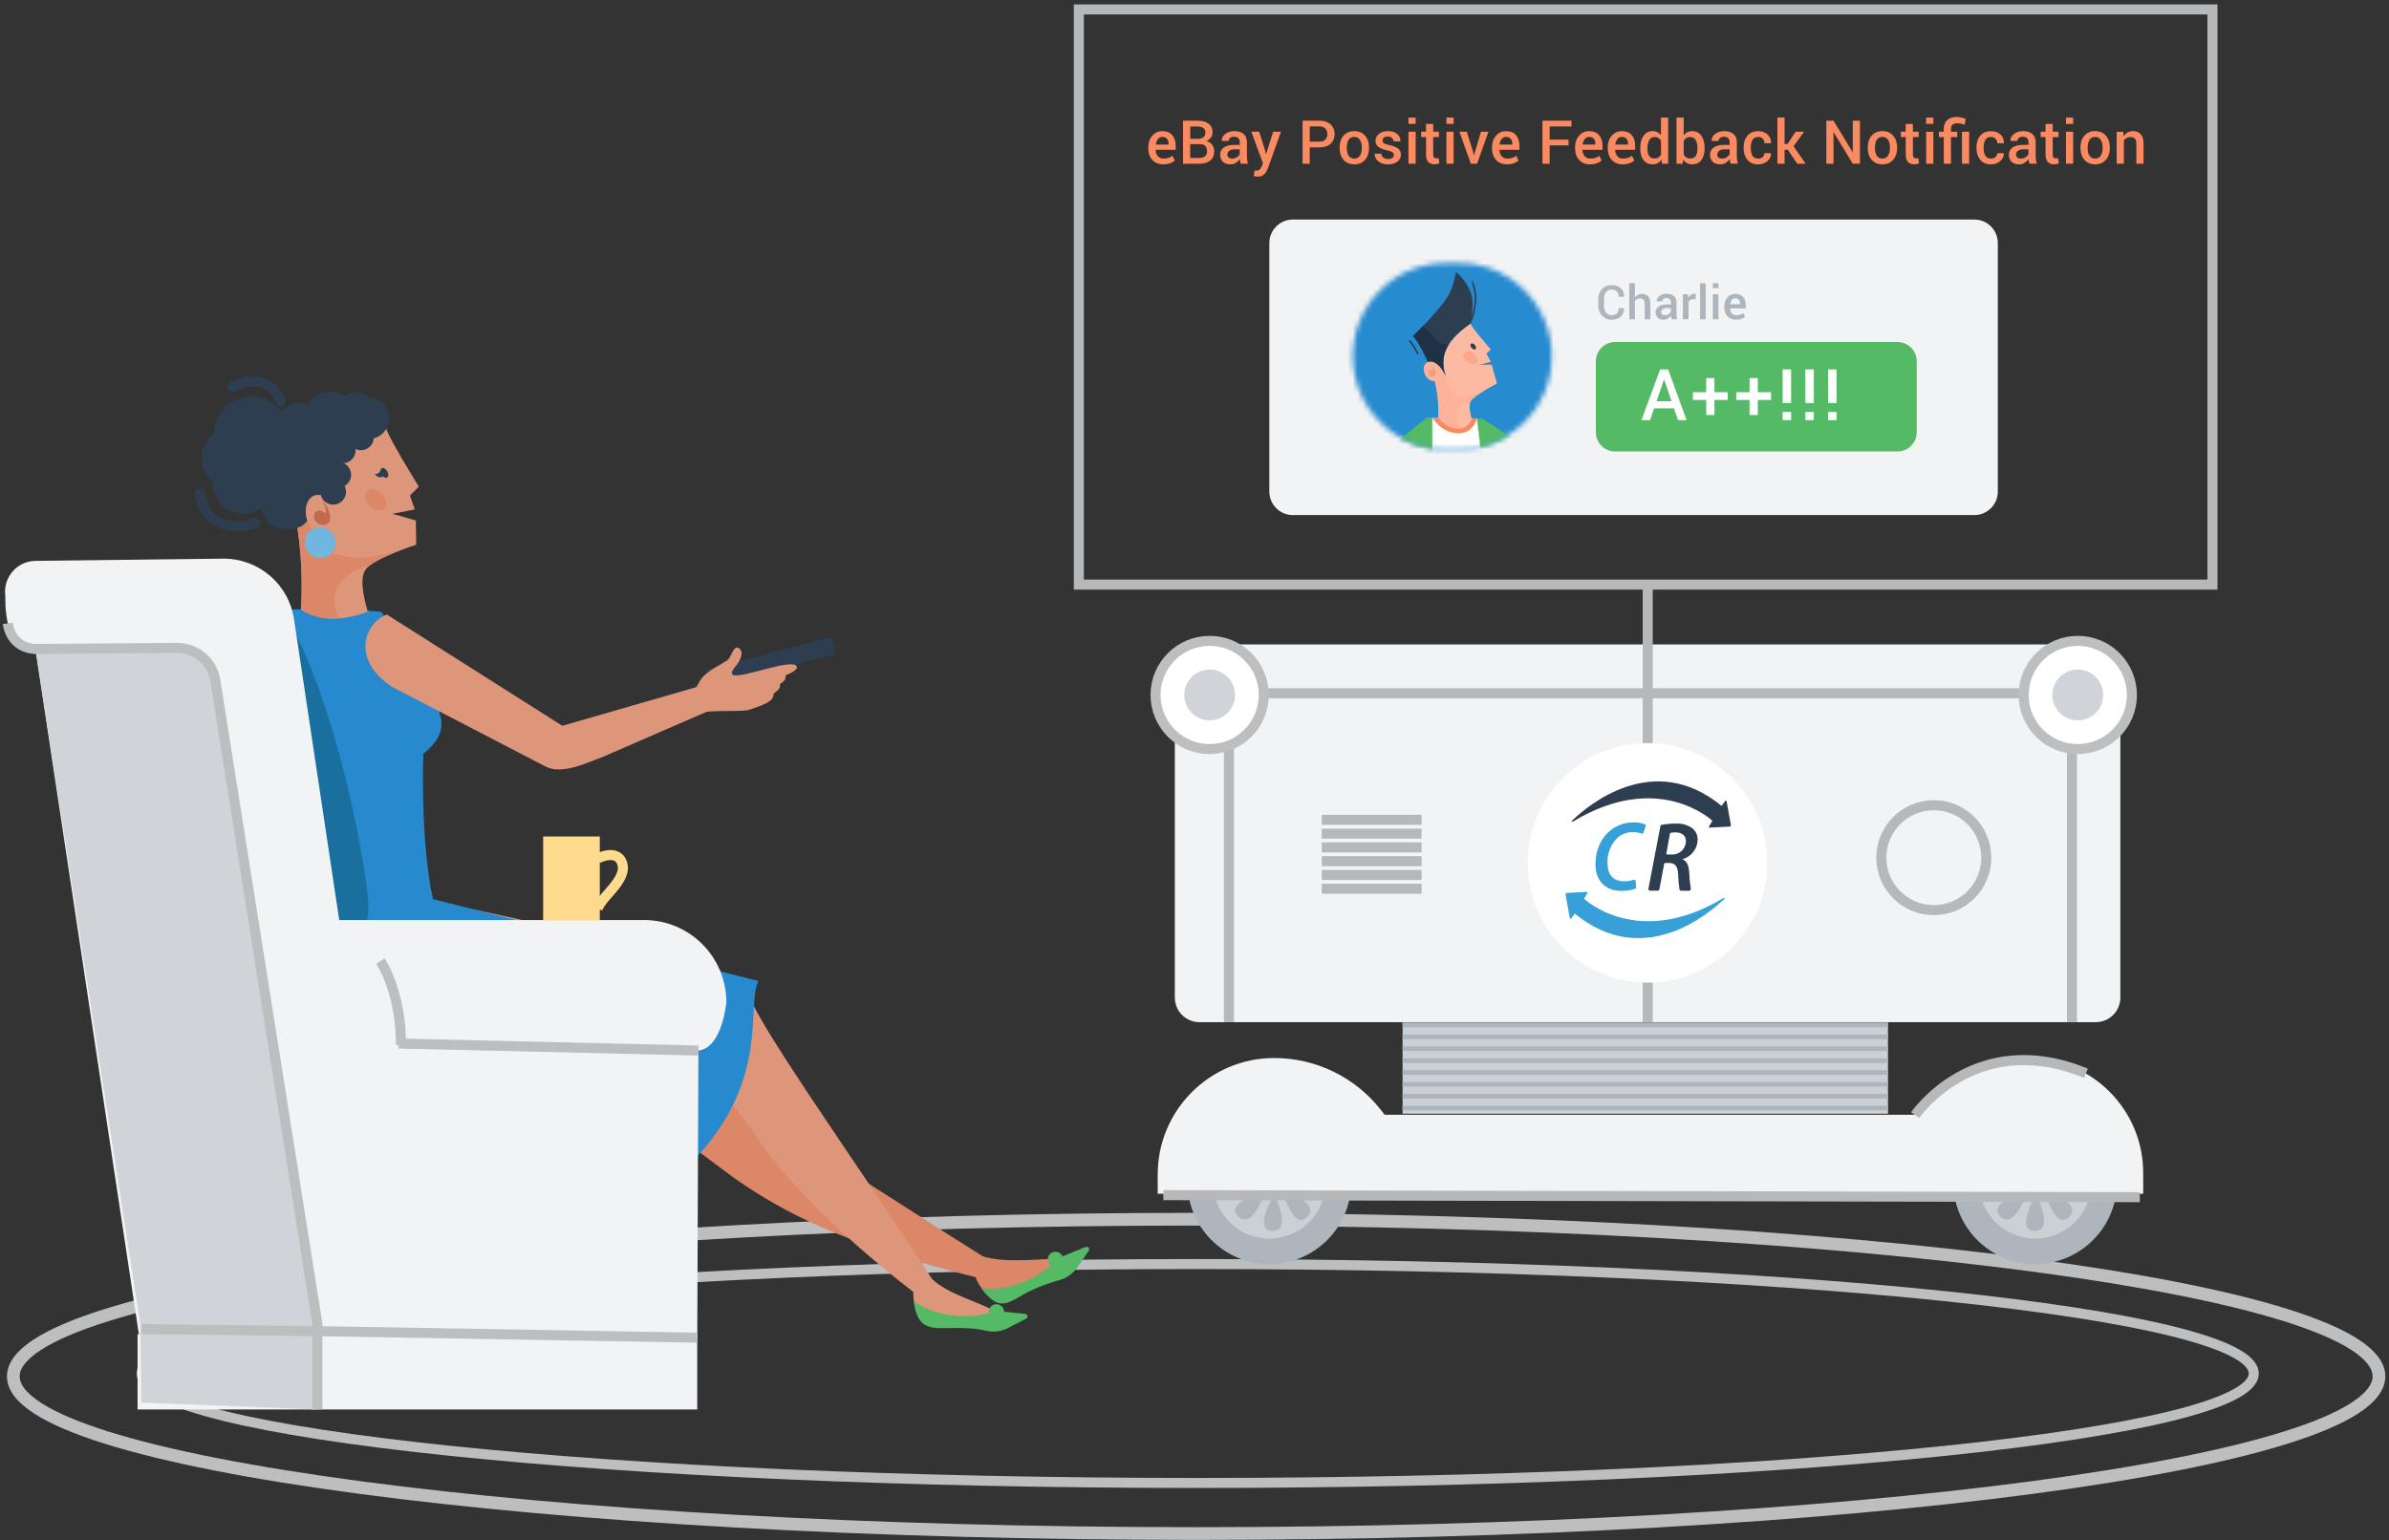 <svg width="476" height="307" viewBox="0 0 476 307" fill="none" xmlns="http://www.w3.org/2000/svg">
<rect x="0" y="0" width="476" height="307" fill="#333333" stroke="none"/>
<path d="M238.327 305.636C368.486 305.636 474 291.612 474 274.312C474 257.013 368.486 242.989 238.327 242.989C108.169 242.989 2.655 257.013 2.655 274.312C2.655 291.612 108.169 305.636 238.327 305.636Z" stroke="#BCBEC0" stroke-width="2.533" stroke-miterlimit="10"/>
<path d="M238.635 295.559C354.845 295.559 449.052 285.791 449.052 273.742C449.052 261.693 354.845 251.926 238.635 251.926C122.425 251.926 28.218 261.693 28.218 273.742C28.218 285.791 122.425 295.559 238.635 295.559Z" stroke="#BCBEC0" stroke-width="1.998" stroke-miterlimit="10"/>
<path d="M252.914 251.926C261.919 251.926 269.219 244.626 269.219 235.62C269.219 226.615 261.919 219.315 252.914 219.315C243.909 219.315 236.608 226.615 236.608 235.62C236.608 244.626 243.909 251.926 252.914 251.926Z" fill="#ADB5BD"/>
<path d="M405.499 251.926C414.504 251.926 421.805 244.626 421.805 235.62C421.805 226.615 414.504 219.315 405.499 219.315C396.494 219.315 389.194 226.615 389.194 235.62C389.194 244.626 396.494 251.926 405.499 251.926Z" fill="#ADB5BD"/>
<path d="M252.913 246.847C259.114 246.847 264.14 241.821 264.14 235.62C264.14 229.42 259.114 224.394 252.913 224.394C246.713 224.394 241.687 229.42 241.687 235.62C241.687 241.821 246.713 246.847 252.913 246.847Z" fill="#CBD0D5"/>
<path d="M405.499 246.847C411.7 246.847 416.726 241.821 416.726 235.62C416.726 229.42 411.7 224.394 405.499 224.394C399.299 224.394 394.273 229.42 394.273 235.62C394.273 241.821 399.299 246.847 405.499 246.847Z" fill="#CBD0D5"/>
<path d="M253.854 237.995C253.854 237.995 257.56 245.342 253.551 245.342C249.541 245.342 253.854 237.995 253.854 237.995Z" fill="#ADB5BD"/>
<path d="M252.112 237.46C252.112 237.46 249.537 245.275 246.703 242.441C243.866 239.603 252.112 237.46 252.112 237.46Z" fill="#ADB5BD"/>
<path d="M251.256 235.848C251.256 235.848 243.91 239.554 243.91 235.545C243.91 231.535 251.256 235.848 251.256 235.848Z" fill="#ADB5BD"/>
<path d="M251.791 234.101C251.791 234.101 243.977 231.526 246.81 228.693C249.648 225.86 251.791 234.101 251.791 234.101Z" fill="#ADB5BD"/>
<path d="M253.404 233.246C253.404 233.246 249.697 225.899 253.707 225.899C257.716 225.899 253.404 233.246 253.404 233.246Z" fill="#ADB5BD"/>
<path d="M255.151 233.785C255.151 233.785 257.726 225.971 260.559 228.804C263.397 231.638 255.151 233.785 255.151 233.785Z" fill="#ADB5BD"/>
<path d="M256.006 235.398C256.006 235.398 263.352 231.691 263.352 235.701C263.352 239.711 256.006 235.398 256.006 235.398Z" fill="#ADB5BD"/>
<path d="M255.467 237.144C255.467 237.144 263.281 239.719 260.448 242.552C257.614 245.386 255.467 237.144 255.467 237.144Z" fill="#ADB5BD"/>
<path d="M405.708 237.996C405.708 237.996 409.415 245.342 405.405 245.342C401.396 245.342 405.708 237.996 405.708 237.996Z" fill="#ADB5BD"/>
<path d="M403.962 237.461C403.962 237.461 401.387 245.275 398.554 242.442C395.716 239.608 403.962 237.461 403.962 237.461Z" fill="#ADB5BD"/>
<path d="M403.107 235.848C403.107 235.848 395.761 239.555 395.761 235.545C395.761 231.536 403.107 235.848 403.107 235.848Z" fill="#ADB5BD"/>
<path d="M403.642 234.102C403.642 234.102 395.827 231.527 398.661 228.694C401.499 225.86 403.642 234.102 403.642 234.102Z" fill="#ADB5BD"/>
<path d="M405.259 233.246C405.259 233.246 401.552 225.9 405.562 225.9C409.571 225.9 405.259 233.246 405.259 233.246Z" fill="#ADB5BD"/>
<path d="M407.001 233.785C407.001 233.785 409.576 225.971 412.409 228.804C415.247 231.638 407.001 233.785 407.001 233.785Z" fill="#ADB5BD"/>
<path d="M407.856 235.399C407.856 235.399 415.203 231.692 415.203 235.701C415.203 239.711 407.856 235.399 407.856 235.399Z" fill="#ADB5BD"/>
<path d="M407.322 237.145C407.322 237.145 415.136 239.72 412.302 242.553C409.465 245.386 407.322 237.145 407.322 237.145Z" fill="#ADB5BD"/>
<path d="M393.377 102.655H257.591C255.007 102.655 252.913 100.561 252.913 97.977V48.432C252.913 45.848 255.007 43.754 257.591 43.754H393.377C395.961 43.754 398.055 45.848 398.055 48.432V97.977C398.055 100.556 395.961 102.655 393.377 102.655Z" fill="#F2F3F4"/>
<path d="M165.704 126.946L140.694 133.437L141.57 136.813L166.58 130.322L165.704 126.946Z" fill="#2C3E4F"/>
<path d="M378.065 89.971H321.807C319.691 89.971 317.971 88.256 317.971 86.135V72.004C317.971 69.888 319.686 68.168 321.807 68.168H378.065C380.181 68.168 381.901 69.883 381.901 72.004V86.135C381.901 88.251 380.186 89.971 378.065 89.971Z" fill="#54BA66"/>
<path d="M74.189 183.995C74.189 183.995 123.77 204.096 147.284 219.284C155.646 224.683 188.471 245.898 201.635 254.015C205.003 256.096 202.059 256.278 202.059 256.278C202.059 256.278 174.713 250.888 156.679 241.185C143.666 234.186 141.358 229.953 134.052 226.528C131.232 225.204 87.951 211.826 77.91 207.478C67.868 203.13 74.189 183.995 74.189 183.995Z" fill="#DB8768"/>
<path d="M215.722 249.921C215.722 249.921 210.59 250.865 209.022 250.919C205.587 251.035 199.408 251.761 195.078 250.153C194.142 249.805 194.351 254.336 194.351 254.336C194.351 254.336 194.944 257.49 198.936 259.21C200.615 259.931 202.264 257.797 205.133 256.238C209.098 254.095 215.722 249.921 215.722 249.921Z" fill="#DB8768"/>
<path d="M216.924 249.284L214.635 252.599C213.757 253.868 212.452 254.782 210.959 255.165C208.233 255.864 204.896 257.37 203.671 258.114C201.385 259.509 199.55 260.64 197.478 258.88C195.955 257.588 195.562 256.729 195.562 256.729C195.562 256.729 199.577 257.455 204.357 255.321C208.723 253.369 210.906 250.714 210.906 250.714L216.314 248.522C216.786 248.335 217.214 248.87 216.924 249.284Z" fill="#54BA66"/>
<path d="M70.184 176.885C69.471 174.747 59.577 176.827 58.16 175.763C57.461 175.237 58.94 174.172 59.274 173.838C60.049 173.067 61.118 171.726 60.183 170.719C59.314 169.788 58.334 172.181 57.723 172.555C56.596 173.241 53.344 176.003 53.344 176.003L52.061 177.772C51.223 179.309 49.081 179.558 49.914 181.122C51.656 184.392 56.222 184.316 58.115 184.646C59.528 184.891 66.535 186.17 66.972 184.882C67.306 183.884 62.009 183.697 62.25 183.047C62.526 182.294 70.144 183.363 70.5 181.87C70.955 179.986 62.842 181.469 62.891 180.614C62.953 179.567 71.512 181.229 71.423 179.612C71.311 177.562 63.283 179.099 63.243 178.208C63.203 177.317 70.803 178.73 70.184 176.885Z" fill="#DE967B"/>
<path d="M58.477 127.537L27.657 161.89C27.657 161.89 24.743 159.128 23.442 153.63L44.011 126.285C50.36 119.295 57.238 122.369 58.477 127.537Z" fill="#DE967B"/>
<path d="M49.687 181.466L53.358 178.075L32.45 152.45C30.904 150.383 28.316 149.67 26.676 151.661C22.872 156.294 28.173 160.781 31.599 164.354L49.687 181.466Z" fill="#DE967B"/>
<path d="M67.431 176.15C67.431 176.15 144.98 189.119 149.948 199.98C154.091 209.033 180.91 246.46 188.711 259.816C190.707 263.233 188.021 262.013 188.021 262.013C188.021 262.013 162.266 243.867 150.906 226.827C142.708 214.535 137.211 212.299 129.717 209.3C126.822 208.142 82.779 203.144 72.505 199.383C62.232 195.619 67.431 176.15 67.431 176.15Z" fill="#DE967B"/>
<path d="M203.074 262.819C203.074 262.819 198.102 261.242 196.69 260.551C193.603 259.036 186.724 257.098 184.697 253.623C184.194 252.764 182.136 256.675 182.136 256.675C182.136 256.675 181.178 259.736 183.891 263.131C185.031 264.556 187.49 263.447 190.756 263.42C195.264 263.385 203.074 262.819 203.074 262.819Z" fill="#DE967B"/>
<path d="M204.437 262.823L200.86 264.672C199.488 265.38 197.91 265.572 196.409 265.211C193.674 264.547 190.163 264.654 188.639 264.69C185.962 264.757 183.766 264.681 182.763 262.155C182.024 260.297 182.086 259.353 182.086 259.353C182.086 259.353 185.289 261.883 190.511 262.244C195.282 262.574 198.458 261.255 198.458 261.255L204.263 261.865C204.758 261.919 204.883 262.591 204.437 262.823Z" fill="#54BA66"/>
<path d="M57.759 177.611C67.925 161.813 51.01 135.105 51.01 135.105L56.039 121.575L59.96 121.428L73.334 121.722L75.922 121.936C85.077 132.869 87.857 141.895 87.964 143.984C88.151 147.606 84.347 150.199 84.347 150.199C84.347 150.199 83.688 167.226 86.254 179.188L151.141 195.52C148.647 200.038 153.382 214.111 139.545 229.771C123.293 248.166 51.46 230.987 51.46 230.987L44.617 252.937L37.261 248.874C37.261 248.874 44.986 221.444 49.089 210.627C54.048 197.561 49.268 190.802 57.759 177.611Z" fill="#2789CE"/>
<path d="M82.93 108.567L82.859 103.733L78.181 102.401L82.654 101.532L81.67 98.765L83.452 96.983C83.452 96.983 76.555 85.899 76.894 85.013C69.111 88.884 61.764 94.248 63.742 104.428C62.918 101.621 61.315 98.57 58.993 97.848C58.414 97.669 57.969 97.736 57.608 97.977C60.727 107.827 60.094 119.731 59.978 121.504C63.934 124.057 68.87 123.594 73.294 121.901C73.005 121.01 71.392 115.735 72.769 113.628C74.274 111.329 82.93 108.567 82.93 108.567Z" fill="#DE967B"/>
<path d="M67.057 123.286C65.564 120.533 65.003 115.93 64.758 110.923C64.584 107.395 63.929 104.837 63.31 103.144C63.275 103.055 63.243 102.962 63.208 102.873C63.203 102.855 63.194 102.842 63.19 102.824C62.874 102.026 62.188 98.917 61.747 98.217L58.909 97.83C58.374 97.683 57.951 97.749 57.608 97.977C60.726 107.827 60.094 119.731 59.978 121.504C62.125 122.889 64.567 123.393 67.057 123.286Z" fill="#DB8768"/>
<path d="M77.126 95.176C77.443 94.991 77.457 94.426 77.158 93.914C76.859 93.402 76.36 93.136 76.044 93.321C75.727 93.506 75.713 94.071 76.011 94.583C76.31 95.095 76.809 95.361 77.126 95.176Z" fill="#2C3E4F"/>
<path d="M76.557 101.345C77.212 100.695 76.981 99.4 76.04 98.451C75.099 97.502 73.805 97.26 73.15 97.91C72.495 98.56 72.727 99.855 73.668 100.804C74.608 101.753 75.902 101.995 76.557 101.345Z" fill="#DB8768"/>
<path d="M67.115 117.503C68.599 113.886 72.363 113.146 73.401 112.861C74.751 111.73 77.58 110.478 80.031 109.524C76.391 110.727 71.869 111.516 69.615 110.995C65.823 110.117 63.364 109.89 63.364 109.89L61.916 122.493C63.716 123.192 65.645 123.397 67.596 123.246C66.719 121.762 66.175 119.789 67.115 117.503Z" fill="#DB8768"/>
<path d="M75.811 93.709C75.811 93.709 75.74 94.083 75.326 94.346C75.04 94.529 74.671 94.426 74.671 94.426C74.671 94.426 75.33 95.504 76.23 95.005C76.769 94.707 75.811 93.709 75.811 93.709Z" fill="#2C3E4F"/>
<path d="M73.401 87.508C75.694 87.508 77.553 85.649 77.553 83.356C77.553 81.063 75.694 79.204 73.401 79.204C71.108 79.204 69.249 81.063 69.249 83.356C69.249 85.649 71.108 87.508 73.401 87.508Z" fill="#2C3E4F"/>
<path d="M71.926 89.731C73.338 89.731 74.483 88.586 74.483 87.173C74.483 85.761 73.338 84.616 71.926 84.616C70.514 84.616 69.369 85.761 69.369 87.173C69.369 88.586 70.514 89.731 71.926 89.731Z" fill="#2C3E4F"/>
<path d="M70.911 85.686C72.983 85.686 74.662 84.006 74.662 81.934C74.662 79.862 72.983 78.183 70.911 78.183C68.839 78.183 67.16 79.862 67.16 81.934C67.16 84.006 68.839 85.686 70.911 85.686Z" fill="#2C3E4F"/>
<path d="M55.919 88.956C57.332 88.956 58.477 87.811 58.477 86.398C58.477 84.986 57.332 83.841 55.919 83.841C54.507 83.841 53.362 84.986 53.362 86.398C53.362 87.811 54.507 88.956 55.919 88.956Z" fill="#2C3E4F"/>
<path d="M57.198 105.604C60.18 105.604 62.598 103.187 62.598 100.205C62.598 97.223 60.18 94.805 57.198 94.805C54.216 94.805 51.799 97.223 51.799 100.205C51.799 103.187 54.216 105.604 57.198 105.604Z" fill="#2C3E4F"/>
<path d="M65.77 88.118C68.553 88.118 70.809 85.862 70.809 83.08C70.809 80.297 68.553 78.041 65.77 78.041C62.987 78.041 60.732 80.297 60.732 83.08C60.732 85.862 62.987 88.118 65.77 88.118Z" fill="#2C3E4F"/>
<path d="M55.438 96.346C57.599 96.346 59.35 94.595 59.35 92.434C59.35 90.274 57.599 88.523 55.438 88.523C53.278 88.523 51.527 90.274 51.527 92.434C51.527 94.595 53.278 96.346 55.438 96.346Z" fill="#2C3E4F"/>
<path d="M46.225 97.425C49.591 97.425 52.32 94.696 52.32 91.33C52.32 87.964 49.591 85.236 46.225 85.236C42.859 85.236 40.131 87.964 40.131 91.33C40.131 94.696 42.859 97.425 46.225 97.425Z" fill="#2C3E4F"/>
<path d="M48.533 102.423C51.899 102.423 54.627 99.695 54.627 96.329C54.627 92.963 51.899 90.234 48.533 90.234C45.167 90.234 42.438 92.963 42.438 96.329C42.438 99.695 45.167 102.423 48.533 102.423Z" fill="#2C3E4F"/>
<path d="M50.012 93.789C54.094 93.789 57.403 90.48 57.403 86.398C57.403 82.316 54.094 79.007 50.012 79.007C45.93 79.007 42.621 82.316 42.621 86.398C42.621 90.48 45.93 93.789 50.012 93.789Z" fill="#2C3E4F"/>
<path d="M59.591 88.087C61.751 88.087 63.502 86.336 63.502 84.176C63.502 82.015 61.751 80.264 59.591 80.264C57.431 80.264 55.679 82.015 55.679 84.176C55.679 86.336 57.431 88.087 59.591 88.087Z" fill="#2C3E4F"/>
<path d="M67.405 97.18C68.817 97.18 69.962 96.035 69.962 94.623C69.962 93.21 68.817 92.065 67.405 92.065C65.992 92.065 64.847 93.21 64.847 94.623C64.847 96.035 65.992 97.18 67.405 97.18Z" fill="#2C3E4F"/>
<path d="M68.291 92.328C69.703 92.328 70.848 91.183 70.848 89.771C70.848 88.358 69.703 87.213 68.291 87.213C66.879 87.213 65.734 88.358 65.734 89.771C65.734 91.183 66.879 92.328 68.291 92.328Z" fill="#2C3E4F"/>
<path d="M63.609 97.469C65.021 97.469 66.166 96.325 66.166 94.912C66.166 93.5 65.021 92.355 63.609 92.355C62.197 92.355 61.052 93.5 61.052 94.912C61.052 96.325 62.197 97.469 63.609 97.469Z" fill="#2C3E4F"/>
<path d="M65.24 94.81C66.652 94.81 67.797 93.665 67.797 92.252C67.797 90.84 66.652 89.695 65.24 89.695C63.828 89.695 62.683 90.84 62.683 92.252C62.683 93.665 63.828 94.81 65.24 94.81Z" fill="#2C3E4F"/>
<path d="M61.742 99.728C63.154 99.728 64.299 98.583 64.299 97.171C64.299 95.758 63.154 94.613 61.742 94.613C60.33 94.613 59.185 95.758 59.185 97.171C59.185 98.583 60.33 99.728 61.742 99.728Z" fill="#2C3E4F"/>
<path d="M58.815 105.172C60.228 105.172 61.373 104.027 61.373 102.615C61.373 101.203 60.228 100.058 58.815 100.058C57.403 100.058 56.258 101.203 56.258 102.615C56.258 104.027 57.403 105.172 58.815 105.172Z" fill="#2C3E4F"/>
<path d="M59.15 101.854C60.562 101.854 61.707 100.709 61.707 99.296C61.707 97.884 60.562 96.739 59.15 96.739C57.737 96.739 56.592 97.884 56.592 99.296C56.592 100.709 57.737 101.854 59.15 101.854Z" fill="#2C3E4F"/>
<path d="M75.94 84.068C75.94 84.068 69.801 78.509 64.085 80.589C58.37 82.67 52.382 90.773 53.901 94.547C55.42 98.32 58.9 102.174 58.9 102.174C58.9 102.174 64.491 92.065 69.124 88.314C73.753 84.563 75.94 84.068 75.94 84.068Z" fill="#2C3E4F"/>
<path d="M64.913 106.543C66.428 106.134 67.182 104.047 66.597 101.884C66.012 99.72 64.309 98.298 62.794 98.708C61.279 99.118 60.525 101.204 61.11 103.367C61.695 105.531 63.397 106.953 64.913 106.543Z" fill="#DE967B"/>
<path d="M62.566 102.895C62.535 103.572 62.972 104.24 63.76 104.526C64.665 104.855 65.458 104.405 65.68 103.906C65.899 103.407 65.823 102.334 65.222 101.144C64.838 100.382 64.175 99.669 64.175 99.669C64.175 99.669 64.798 100.77 64.905 101.434C65.025 102.187 64.829 102.294 64.829 102.294C64.829 102.294 64.371 101.799 63.818 101.746C63.257 101.692 62.602 102.075 62.566 102.895Z" fill="#C36A4E"/>
<path d="M66.385 100.579C67.797 100.579 68.942 99.434 68.942 98.022C68.942 96.61 67.797 95.465 66.385 95.465C64.972 95.465 63.828 96.61 63.828 98.022C63.828 99.434 64.972 100.579 66.385 100.579Z" fill="#2C3E4F"/>
<path d="M63.787 111.217C65.48 111.217 66.852 109.845 66.852 108.152C66.852 106.459 65.48 105.087 63.787 105.087C62.094 105.087 60.722 106.459 60.722 108.152C60.722 109.845 62.094 111.217 63.787 111.217Z" fill="#70B6DF"/>
<path d="M50.911 104.241C50.911 104.241 47.401 105.715 43.815 104.192C40.228 102.668 39.814 98.378 39.814 98.378" stroke="#2C3E4F" stroke-width="2" stroke-miterlimit="10" stroke-linecap="round"/>
<path d="M46.416 77.176C46.416 77.176 48.925 75.505 51.941 76.151C54.957 76.797 55.919 80.072 55.919 80.072" stroke="#2C3E4F" stroke-width="2" stroke-miterlimit="10" stroke-linecap="round"/>
<path d="M48.822 211.349C53.781 198.278 49.263 190.807 57.759 177.611C67.351 162.704 53.005 137.155 51.01 135.105C51.121 134.696 51.259 134.179 51.428 133.591L56.022 121.62C56.097 121.642 56.231 121.567 56.276 121.638C67.355 139.275 73.788 176.613 73.401 181.465C71.948 199.641 56.066 190.731 54.618 255.111L48.876 253.886C48.876 253.886 51.959 229.798 51.397 230.96C45.824 242.481 44.617 252.942 44.617 252.942L37.261 248.879C37.257 248.879 44.719 222.166 48.822 211.349Z" fill="#19709E"/>
<path d="M158.751 132.838C158.007 131.038 147.64 135.324 146.067 134.504C145.292 134.103 146.575 132.807 146.851 132.424C147.489 131.537 148.326 130.036 147.235 129.198C146.228 128.423 145.648 130.945 145.109 131.412C144.107 132.277 141.3 133.422 139.884 135.092C139.532 135.507 138.748 136.937 138.748 136.937C138.173 138.59 139.055 141.98 140.819 141.842C144.085 141.588 148.264 141.846 149.377 141.436C151.56 140.639 154.211 139.913 154.109 138.429C154.077 137.992 155.606 137.618 155.392 136.424C155.352 136.193 156.728 135.792 156.505 134.669C156.474 134.526 159.112 133.707 158.751 132.838Z" fill="#DE967B"/>
<path d="M77.049 122.463L116.027 147.18C116.027 147.18 113.781 150.512 108.578 152.704L78.208 136.942C70.264 131.832 72.158 124.539 77.049 122.463Z" fill="#DE967B"/>
<path d="M142.949 140.919L141.269 136.21L109.5 145.392C106.992 146.003 105.317 148.105 106.511 150.395C109.278 155.71 115.488 152.596 120.117 150.845L142.949 140.919Z" fill="#DE967B"/>
<path d="M210.3 252.55C211.151 252.55 211.842 251.86 211.842 251.008C211.842 250.157 211.151 249.467 210.3 249.467C209.449 249.467 208.759 250.157 208.759 251.008C208.759 251.86 209.449 252.55 210.3 252.55Z" fill="#54BA66"/>
<path d="M198.53 263.019C199.381 263.019 200.071 262.329 200.071 261.478C200.071 260.627 199.381 259.937 198.53 259.937C197.678 259.937 196.988 260.627 196.988 261.478C196.988 262.329 197.678 263.019 198.53 263.019Z" fill="#54BA66"/>
<path d="M231.756 32.755C230.852 32.755 230.134 32.461 229.595 31.869C229.061 31.276 228.789 30.518 228.789 29.592V29.356C228.789 28.429 229.056 27.658 229.586 27.048C230.117 26.438 230.785 26.135 231.587 26.139C232.447 26.139 233.106 26.398 233.565 26.919C234.024 27.44 234.251 28.14 234.251 29.013V29.855H230.273L230.259 29.886C230.281 30.389 230.433 30.804 230.705 31.125C230.976 31.445 231.355 31.606 231.841 31.606C232.224 31.606 232.558 31.557 232.83 31.463C233.106 31.369 233.369 31.231 233.627 31.058L234.086 31.998C233.845 32.212 233.529 32.39 233.133 32.537C232.741 32.679 232.282 32.755 231.756 32.755ZM231.591 27.284C231.239 27.284 230.945 27.427 230.718 27.707C230.491 27.988 230.348 28.345 230.295 28.777L230.308 28.808H232.839V28.661C232.839 28.255 232.736 27.926 232.531 27.672C232.326 27.418 232.01 27.284 231.591 27.284Z" fill="#FB8A60"/>
<path d="M235.716 32.63V24.05H238.568C239.516 24.05 240.26 24.246 240.795 24.638C241.33 25.03 241.597 25.613 241.597 26.393C241.597 26.781 241.486 27.128 241.263 27.436C241.04 27.743 240.728 27.97 240.332 28.122C240.844 28.238 241.236 28.483 241.512 28.857C241.789 29.231 241.927 29.672 241.927 30.171C241.927 30.977 241.664 31.588 241.138 32.007C240.612 32.425 239.886 32.635 238.955 32.635H235.716V32.63ZM237.146 27.663H238.728C239.173 27.663 239.521 27.556 239.779 27.347C240.038 27.137 240.167 26.839 240.167 26.456C240.167 26.032 240.033 25.716 239.761 25.511C239.49 25.306 239.093 25.204 238.572 25.204H237.151V27.663H237.146ZM237.146 28.728V31.481H238.951C239.445 31.481 239.828 31.369 240.096 31.142C240.363 30.915 240.497 30.59 240.497 30.162C240.497 29.708 240.385 29.356 240.162 29.102C239.94 28.852 239.588 28.728 239.111 28.728H237.146Z" fill="#FB8A60"/>
<path d="M247.224 32.63C247.175 32.47 247.13 32.314 247.099 32.158C247.068 32.002 247.041 31.851 247.032 31.699C246.836 31.998 246.578 32.247 246.257 32.452C245.936 32.657 245.58 32.755 245.179 32.755C244.515 32.755 244.007 32.586 243.651 32.243C243.294 31.9 243.116 31.432 243.116 30.835C243.116 30.22 243.361 29.739 243.847 29.396C244.332 29.053 245.018 28.879 245.905 28.879H247.019V28.318C247.019 27.984 246.921 27.721 246.725 27.534C246.529 27.347 246.248 27.248 245.883 27.248C245.557 27.248 245.299 27.329 245.103 27.485C244.911 27.641 244.813 27.846 244.813 28.091H243.432L243.428 28.055C243.401 27.552 243.624 27.106 244.101 26.718C244.577 26.331 245.201 26.135 245.967 26.135C246.711 26.135 247.308 26.322 247.767 26.701C248.222 27.079 248.449 27.618 248.449 28.327V31.16C248.449 31.423 248.467 31.677 248.502 31.918C248.538 32.158 248.596 32.394 248.671 32.626H247.224V32.63ZM245.464 31.606C245.825 31.606 246.15 31.517 246.439 31.334C246.729 31.151 246.921 30.946 247.014 30.715V29.77H245.878C245.459 29.77 245.134 29.873 244.898 30.078C244.662 30.282 244.546 30.528 244.546 30.804C244.546 31.049 244.626 31.24 244.787 31.383C244.943 31.534 245.17 31.606 245.464 31.606Z" fill="#FB8A60"/>
<path d="M252.093 30.073L252.235 30.711H252.271L253.67 26.256H255.238L252.596 33.597C252.427 34.043 252.191 34.422 251.884 34.733C251.576 35.05 251.144 35.206 250.583 35.206C250.467 35.206 250.338 35.192 250.204 35.17C250.07 35.148 249.937 35.117 249.812 35.086L249.972 33.976C250.021 33.981 250.097 33.985 250.191 33.994C250.284 34.003 250.355 34.007 250.405 34.007C250.663 34.007 250.872 33.918 251.028 33.74C251.184 33.562 251.309 33.357 251.407 33.125L251.643 32.546L249.326 26.247H250.89L252.093 30.073Z" fill="#FB8A60"/>
<path d="M260.958 29.378V32.63H259.528V24.05H262.883C263.832 24.05 264.572 24.295 265.111 24.785C265.645 25.275 265.917 25.916 265.917 26.714C265.917 27.52 265.65 28.166 265.111 28.652C264.576 29.137 263.832 29.378 262.883 29.378H260.958ZM260.958 28.229H262.879C263.409 28.229 263.81 28.086 264.077 27.805C264.344 27.525 264.478 27.164 264.478 26.727C264.478 26.291 264.344 25.93 264.077 25.636C263.81 25.346 263.409 25.199 262.879 25.199H260.958V28.229Z" fill="#FB8A60"/>
<path d="M266.915 29.383C266.915 28.438 267.173 27.658 267.695 27.048C268.22 26.438 268.933 26.135 269.833 26.135C270.751 26.135 271.468 26.438 271.985 27.048C272.506 27.654 272.769 28.429 272.769 29.383V29.507C272.769 30.465 272.506 31.249 271.985 31.855C271.468 32.456 270.755 32.755 269.846 32.755C268.933 32.755 268.216 32.452 267.695 31.846C267.178 31.24 266.915 30.461 266.915 29.507V29.383ZM268.345 29.503C268.345 30.122 268.465 30.63 268.71 31.022C268.951 31.41 269.325 31.606 269.842 31.606C270.341 31.606 270.715 31.41 270.96 31.022C271.21 30.63 271.339 30.122 271.339 29.503V29.378C271.339 28.768 271.214 28.269 270.96 27.877C270.711 27.48 270.336 27.284 269.828 27.284C269.329 27.284 268.955 27.48 268.71 27.877C268.465 28.273 268.345 28.772 268.345 29.378V29.503Z" fill="#FB8A60"/>
<path d="M277.718 30.897C277.718 30.679 277.625 30.496 277.438 30.349C277.251 30.202 276.899 30.078 276.382 29.966C275.62 29.806 275.041 29.574 274.653 29.28C274.261 28.982 274.065 28.581 274.065 28.068C274.065 27.534 274.292 27.079 274.742 26.701C275.192 26.322 275.789 26.135 276.529 26.135C277.309 26.135 277.923 26.326 278.382 26.709C278.841 27.093 279.059 27.565 279.037 28.131L279.024 28.166H277.652C277.652 27.903 277.549 27.676 277.353 27.489C277.153 27.302 276.876 27.209 276.529 27.209C276.181 27.209 275.919 27.284 275.74 27.44C275.558 27.596 275.469 27.783 275.469 28.01C275.469 28.238 275.553 28.411 275.727 28.545C275.901 28.679 276.244 28.794 276.765 28.897C277.567 29.062 278.159 29.293 278.547 29.596C278.935 29.895 279.126 30.305 279.126 30.826C279.126 31.401 278.89 31.864 278.418 32.225C277.946 32.586 277.322 32.76 276.547 32.76C275.718 32.76 275.063 32.546 274.582 32.122C274.101 31.699 273.874 31.209 273.896 30.661L273.909 30.625H275.241C275.259 30.995 275.388 31.263 275.642 31.432C275.892 31.601 276.199 31.686 276.56 31.686C276.93 31.686 277.215 31.615 277.415 31.472C277.62 31.329 277.718 31.138 277.718 30.897Z" fill="#FB8A60"/>
<path d="M282.062 24.691H280.631V23.435H282.062V24.691ZM282.062 32.63H280.631V26.255H282.062V32.63Z" fill="#FB8A60"/>
<path d="M285.564 24.705V26.256H286.709V27.316H285.564V30.84C285.564 31.103 285.622 31.29 285.733 31.401C285.849 31.512 286.001 31.57 286.188 31.57C286.268 31.57 286.344 31.566 286.419 31.548C286.495 31.535 286.566 31.517 286.633 31.49L286.785 32.542C286.664 32.608 286.517 32.662 286.348 32.698C286.179 32.733 286.005 32.751 285.822 32.751C285.297 32.751 284.882 32.595 284.584 32.288C284.285 31.98 284.138 31.495 284.138 30.835V27.311H283.167V26.251H284.138V24.701H285.564V24.705Z" fill="#FB8A60"/>
<path d="M289.627 24.691H288.197V23.435H289.627V24.691ZM289.627 32.63H288.197V26.255H289.627V32.63Z" fill="#FB8A60"/>
<path d="M293.569 30.474L293.676 30.991H293.712L293.823 30.474L295.089 26.255H296.568L294.305 32.631H293.062L290.785 26.255H292.264L293.569 30.474Z" fill="#FB8A60"/>
<path d="M300.243 32.755C299.339 32.755 298.621 32.461 298.082 31.869C297.548 31.276 297.276 30.518 297.276 29.592V29.356C297.276 28.429 297.543 27.658 298.073 27.048C298.604 26.438 299.272 26.135 300.074 26.139C300.933 26.139 301.593 26.398 302.052 26.919C302.511 27.44 302.738 28.14 302.738 29.013V29.855H298.759L298.746 29.886C298.768 30.389 298.92 30.804 299.192 31.125C299.463 31.445 299.842 31.606 300.328 31.606C300.711 31.606 301.045 31.557 301.317 31.463C301.593 31.369 301.856 31.231 302.114 31.058L302.573 31.998C302.332 32.212 302.016 32.39 301.62 32.537C301.223 32.679 300.764 32.755 300.243 32.755ZM300.078 27.284C299.726 27.284 299.432 27.427 299.205 27.707C298.978 27.988 298.835 28.345 298.782 28.777L298.795 28.808H301.326V28.661C301.326 28.255 301.223 27.926 301.018 27.672C300.813 27.418 300.492 27.284 300.078 27.284Z" fill="#FB8A60"/>
<path d="M312.522 28.973H308.762V32.635H307.332V24.055H313.123V25.204H308.762V27.828H312.522V28.973Z" fill="#FB8A60"/>
<path d="M316.794 32.755C315.89 32.755 315.172 32.461 314.633 31.869C314.099 31.276 313.827 30.518 313.827 29.592V29.356C313.827 28.429 314.094 27.658 314.624 27.048C315.154 26.438 315.823 26.135 316.625 26.139C317.484 26.139 318.144 26.398 318.603 26.919C319.062 27.44 319.289 28.14 319.289 29.013V29.855H315.31L315.297 29.886C315.319 30.389 315.471 30.804 315.742 31.125C316.014 31.445 316.393 31.606 316.879 31.606C317.262 31.606 317.596 31.557 317.868 31.463C318.144 31.369 318.407 31.231 318.665 31.058L319.124 31.998C318.883 32.212 318.567 32.39 318.17 32.537C317.778 32.679 317.32 32.755 316.794 32.755ZM316.629 27.284C316.277 27.284 315.983 27.427 315.756 27.707C315.529 27.988 315.386 28.345 315.333 28.777L315.346 28.808H317.876V28.661C317.876 28.255 317.774 27.926 317.569 27.672C317.364 27.418 317.048 27.284 316.629 27.284Z" fill="#FB8A60"/>
<path d="M323.307 32.755C322.402 32.755 321.685 32.461 321.146 31.869C320.611 31.276 320.34 30.518 320.34 29.592V29.356C320.34 28.429 320.607 27.658 321.137 27.048C321.667 26.438 322.335 26.135 323.137 26.139C323.997 26.139 324.657 26.398 325.115 26.919C325.574 27.44 325.802 28.14 325.802 29.013V29.855H321.823L321.81 29.886C321.832 30.389 321.984 30.804 322.255 31.125C322.527 31.445 322.906 31.606 323.391 31.606C323.774 31.606 324.109 31.557 324.38 31.463C324.657 31.369 324.919 31.231 325.178 31.058L325.637 31.998C325.396 32.212 325.08 32.39 324.683 32.537C324.287 32.679 323.828 32.755 323.307 32.755ZM323.142 27.284C322.79 27.284 322.496 27.427 322.269 27.707C322.041 27.988 321.899 28.345 321.845 28.777L321.859 28.808H324.389V28.661C324.389 28.255 324.287 27.926 324.082 27.672C323.877 27.418 323.556 27.284 323.142 27.284Z" fill="#FB8A60"/>
<path d="M326.813 29.529C326.813 28.514 327.031 27.694 327.468 27.07C327.904 26.447 328.519 26.135 329.308 26.135C329.655 26.135 329.963 26.206 330.234 26.344C330.506 26.482 330.742 26.683 330.943 26.941V23.435H332.373V32.63H331.17L331.027 31.842C330.822 32.14 330.577 32.367 330.292 32.523C330.007 32.679 329.673 32.755 329.29 32.755C328.506 32.755 327.9 32.47 327.463 31.9C327.027 31.329 326.808 30.581 326.808 29.654V29.529H326.813ZM328.247 29.654C328.247 30.242 328.359 30.715 328.586 31.062C328.813 31.414 329.17 31.588 329.664 31.588C329.967 31.588 330.221 31.521 330.435 31.392C330.644 31.262 330.818 31.075 330.952 30.839V28.055C330.818 27.819 330.644 27.636 330.435 27.503C330.221 27.369 329.972 27.306 329.682 27.306C329.196 27.306 328.836 27.511 328.604 27.921C328.372 28.331 328.256 28.866 328.256 29.525V29.654H328.247Z" fill="#FB8A60"/>
<path d="M339.639 29.654C339.639 30.585 339.421 31.334 338.988 31.904C338.556 32.474 337.941 32.755 337.153 32.755C336.756 32.755 336.413 32.675 336.119 32.514C335.825 32.354 335.58 32.118 335.384 31.806L335.242 32.63H334.039V23.435H335.473V26.977C335.669 26.705 335.906 26.496 336.182 26.353C336.458 26.206 336.779 26.135 337.144 26.135C337.941 26.135 338.556 26.447 338.993 27.066C339.429 27.685 339.643 28.509 339.643 29.529V29.654H339.639ZM338.204 29.529C338.204 28.866 338.089 28.331 337.861 27.921C337.634 27.511 337.273 27.306 336.779 27.306C336.462 27.306 336.195 27.378 335.981 27.52C335.767 27.663 335.598 27.859 335.473 28.108V30.786C335.594 31.04 335.763 31.24 335.981 31.378C336.2 31.517 336.467 31.588 336.796 31.588C337.291 31.588 337.652 31.414 337.875 31.067C338.097 30.719 338.209 30.247 338.209 29.654V29.529H338.204Z" fill="#FB8A60"/>
<path d="M344.833 32.63C344.78 32.47 344.74 32.314 344.704 32.158C344.673 32.007 344.651 31.851 344.637 31.699C344.441 31.998 344.183 32.247 343.862 32.452C343.542 32.657 343.185 32.755 342.784 32.755C342.12 32.755 341.612 32.586 341.256 32.243C340.9 31.9 340.721 31.432 340.721 30.835C340.721 30.22 340.966 29.739 341.452 29.396C341.938 29.053 342.624 28.879 343.51 28.879H344.624V28.318C344.624 27.984 344.526 27.721 344.33 27.534C344.134 27.347 343.853 27.248 343.488 27.248C343.163 27.248 342.904 27.329 342.708 27.485C342.517 27.641 342.419 27.846 342.419 28.091H341.038L341.033 28.055C341.007 27.552 341.229 27.106 341.706 26.718C342.183 26.331 342.806 26.135 343.573 26.135C344.317 26.135 344.914 26.322 345.372 26.701C345.831 27.079 346.059 27.618 346.059 28.327V31.16C346.059 31.423 346.076 31.677 346.112 31.918C346.148 32.158 346.206 32.394 346.281 32.626H344.833V32.63ZM343.074 31.606C343.435 31.606 343.76 31.517 344.049 31.334C344.339 31.151 344.531 30.946 344.624 30.715V29.77H343.488C343.069 29.77 342.744 29.873 342.508 30.078C342.272 30.282 342.156 30.528 342.156 30.804C342.156 31.049 342.236 31.24 342.397 31.383C342.552 31.534 342.78 31.606 343.074 31.606Z" fill="#FB8A60"/>
<path d="M350.318 31.605C350.665 31.605 350.964 31.503 351.2 31.298C351.441 31.093 351.561 30.835 351.561 30.527H352.857L352.871 30.563C352.888 31.16 352.648 31.677 352.144 32.109C351.641 32.541 351.031 32.759 350.322 32.759C349.382 32.759 348.665 32.456 348.162 31.851C347.663 31.245 347.409 30.478 347.409 29.552V29.347C347.409 28.425 347.658 27.658 348.162 27.052C348.665 26.447 349.382 26.144 350.322 26.144C351.089 26.144 351.712 26.366 352.189 26.812C352.666 27.257 352.897 27.823 352.88 28.514L352.866 28.549H351.565C351.565 28.197 351.449 27.903 351.222 27.658C350.991 27.413 350.692 27.293 350.322 27.293C349.783 27.293 349.405 27.489 349.177 27.877C348.955 28.269 348.839 28.754 348.839 29.347V29.552C348.839 30.153 348.95 30.648 349.177 31.031C349.396 31.414 349.779 31.605 350.318 31.605Z" fill="#FB8A60"/>
<path d="M356.212 29.841H355.57V32.63H354.145V23.435H355.57V28.692H356.167L357.776 26.251H359.46L357.357 29.151L359.771 32.63H358.11L356.212 29.841Z" fill="#FB8A60"/>
<path d="M370.588 32.631H369.162L365.353 26.367L365.318 26.38V32.635H363.888V24.055H365.318L369.127 30.314L369.162 30.301V24.055H370.588V32.631Z" fill="#FB8A60"/>
<path d="M372.139 29.383C372.139 28.438 372.397 27.658 372.919 27.048C373.444 26.438 374.157 26.135 375.057 26.135C375.975 26.135 376.692 26.438 377.209 27.048C377.73 27.654 377.993 28.429 377.993 29.383V29.507C377.993 30.465 377.73 31.249 377.209 31.855C376.692 32.456 375.975 32.755 375.07 32.755C374.157 32.755 373.44 32.452 372.919 31.846C372.402 31.24 372.139 30.461 372.139 29.507V29.383ZM373.573 29.503C373.573 30.122 373.694 30.63 373.939 31.022C374.179 31.41 374.554 31.606 375.07 31.606C375.569 31.606 375.944 31.41 376.189 31.022C376.438 30.63 376.567 30.122 376.567 29.503V29.378C376.567 28.768 376.443 28.269 376.189 27.877C375.939 27.48 375.565 27.284 375.057 27.284C374.558 27.284 374.184 27.48 373.939 27.877C373.694 28.273 373.573 28.772 373.573 29.378V29.503Z" fill="#FB8A60"/>
<path d="M381.143 24.705V26.256H382.288V27.316H381.143V30.84C381.143 31.103 381.201 31.29 381.312 31.401C381.428 31.512 381.579 31.57 381.766 31.57C381.847 31.57 381.922 31.566 381.998 31.548C382.074 31.535 382.145 31.517 382.208 31.49L382.363 32.542C382.243 32.608 382.096 32.662 381.927 32.698C381.758 32.733 381.584 32.751 381.401 32.751C380.876 32.751 380.461 32.595 380.163 32.288C379.864 31.98 379.713 31.495 379.713 30.835V27.311H378.742V26.251H379.713V24.701H381.143V24.705Z" fill="#FB8A60"/>
<path d="M385.21 24.691H383.78V23.435H385.21V24.691ZM385.21 32.63H383.78V26.255H385.21V32.63Z" fill="#FB8A60"/>
<path d="M387.291 32.63V27.316H386.319V26.255H387.291V25.712C387.291 24.945 387.518 24.353 387.968 23.939C388.418 23.524 389.05 23.315 389.866 23.315C390.146 23.315 390.431 23.346 390.708 23.409C390.984 23.471 391.305 23.555 391.67 23.671L391.452 24.856C391.207 24.772 390.97 24.705 390.734 24.651C390.498 24.598 390.244 24.571 389.968 24.571C389.54 24.571 389.224 24.665 389.024 24.856C388.823 25.048 388.725 25.333 388.725 25.716V26.26H389.982V27.32H388.725V32.635H387.291V32.63ZM392.347 32.63H390.917V26.255H392.347V32.63Z" fill="#FB8A60"/>
<path d="M396.713 31.605C397.06 31.605 397.359 31.503 397.595 31.298C397.836 31.093 397.956 30.835 397.956 30.527H399.252L399.266 30.563C399.283 31.16 399.043 31.677 398.539 32.109C398.036 32.541 397.426 32.759 396.717 32.759C395.777 32.759 395.06 32.456 394.557 31.851C394.058 31.245 393.804 30.478 393.804 29.552V29.347C393.804 28.425 394.053 27.658 394.557 27.052C395.06 26.447 395.777 26.144 396.717 26.144C397.484 26.144 398.107 26.366 398.584 26.812C399.061 27.257 399.292 27.823 399.275 28.514L399.261 28.549H397.96C397.96 28.197 397.844 27.903 397.617 27.658C397.386 27.413 397.087 27.293 396.717 27.293C396.178 27.293 395.8 27.489 395.572 27.877C395.35 28.269 395.234 28.754 395.234 29.347V29.552C395.234 30.153 395.345 30.648 395.572 31.031C395.795 31.414 396.174 31.605 396.713 31.605Z" fill="#FB8A60"/>
<path d="M404.371 32.63C404.322 32.47 404.277 32.314 404.246 32.158C404.211 32.007 404.188 31.851 404.179 31.699C403.983 31.998 403.725 32.247 403.404 32.452C403.083 32.657 402.727 32.755 402.331 32.755C401.667 32.755 401.159 32.586 400.803 32.243C400.446 31.9 400.268 31.432 400.268 30.835C400.268 30.22 400.513 29.739 400.999 29.396C401.484 29.053 402.17 28.879 403.057 28.879H404.17V28.318C404.17 27.984 404.072 27.721 403.876 27.534C403.68 27.347 403.4 27.248 403.034 27.248C402.709 27.248 402.451 27.329 402.255 27.485C402.063 27.641 401.965 27.846 401.965 28.091H400.584L400.58 28.055C400.553 27.552 400.776 27.106 401.257 26.718C401.734 26.331 402.357 26.135 403.124 26.135C403.868 26.135 404.465 26.322 404.923 26.701C405.378 27.079 405.605 27.618 405.605 28.327V31.16C405.605 31.423 405.623 31.677 405.658 31.918C405.694 32.158 405.752 32.394 405.828 32.626H404.371V32.63ZM402.616 31.606C402.977 31.606 403.302 31.517 403.591 31.334C403.881 31.151 404.072 30.946 404.166 30.715V29.77H403.03C402.611 29.77 402.286 29.873 402.05 30.078C401.814 30.282 401.698 30.528 401.698 30.804C401.698 31.049 401.778 31.24 401.938 31.383C402.094 31.534 402.322 31.606 402.616 31.606Z" fill="#FB8A60"/>
<path d="M409 24.705V26.256H410.145V27.316H409V30.84C409 31.103 409.058 31.29 409.169 31.401C409.285 31.512 409.437 31.57 409.624 31.57C409.704 31.57 409.78 31.566 409.855 31.548C409.931 31.535 410.002 31.517 410.065 31.49L410.221 32.542C410.1 32.608 409.953 32.662 409.784 32.698C409.615 32.733 409.441 32.751 409.258 32.751C408.733 32.751 408.318 32.595 408.02 32.288C407.721 31.98 407.57 31.495 407.57 30.835V27.311H406.599V26.251H407.57V24.701H409V24.705Z" fill="#FB8A60"/>
<path d="M413.068 24.691H411.638V23.435H413.068V24.691ZM413.068 32.63H411.638V26.255H413.068V32.63Z" fill="#FB8A60"/>
<path d="M414.524 29.383C414.524 28.438 414.782 27.658 415.304 27.048C415.829 26.438 416.542 26.135 417.442 26.135C418.355 26.135 419.073 26.438 419.594 27.048C420.115 27.654 420.378 28.429 420.378 29.383V29.507C420.378 30.465 420.115 31.249 419.594 31.855C419.077 32.456 418.364 32.755 417.456 32.755C416.547 32.755 415.829 32.452 415.304 31.846C414.787 31.24 414.524 30.461 414.524 29.507V29.383ZM415.954 29.503C415.954 30.122 416.074 30.63 416.319 31.022C416.56 31.41 416.934 31.606 417.451 31.606C417.95 31.606 418.324 31.41 418.569 31.022C418.819 30.63 418.948 30.122 418.948 29.503V29.378C418.948 28.768 418.823 28.269 418.569 27.877C418.324 27.48 417.946 27.284 417.438 27.284C416.939 27.284 416.564 27.48 416.319 27.877C416.074 28.273 415.954 28.772 415.954 29.378V29.503Z" fill="#FB8A60"/>
<path d="M423.042 26.255L423.127 27.173C423.336 26.848 423.599 26.594 423.915 26.411C424.232 26.228 424.588 26.135 424.984 26.135C425.648 26.135 426.165 26.335 426.535 26.741C426.905 27.142 427.092 27.77 427.092 28.625V32.635H425.662V28.639C425.662 28.157 425.564 27.819 425.363 27.614C425.163 27.413 424.864 27.311 424.459 27.311C424.178 27.311 423.929 27.373 423.71 27.498C423.492 27.623 423.309 27.792 423.167 28.006V32.635H421.737V26.259H423.042V26.255Z" fill="#FB8A60"/>
<path d="M323.593 61.401L323.602 61.428C323.615 62.105 323.392 62.657 322.942 63.081C322.488 63.504 321.877 63.718 321.102 63.718C320.318 63.718 319.686 63.455 319.195 62.929C318.705 62.403 318.46 61.731 318.46 60.911V59.637C318.46 58.822 318.701 58.149 319.187 57.619C319.672 57.089 320.3 56.826 321.071 56.826C321.864 56.826 322.488 57.035 322.942 57.449C323.397 57.864 323.619 58.425 323.606 59.129L323.597 59.156H322.514C322.514 58.706 322.394 58.354 322.149 58.1C321.904 57.846 321.543 57.721 321.071 57.721C320.612 57.721 320.251 57.904 319.984 58.265C319.717 58.626 319.583 59.08 319.583 59.628V60.911C319.583 61.463 319.721 61.918 319.993 62.283C320.269 62.644 320.639 62.827 321.107 62.827C321.57 62.827 321.922 62.702 322.163 62.457C322.403 62.207 322.523 61.86 322.523 61.406H323.593V61.401Z" fill="#ADB5BD"/>
<path d="M325.753 59.29C325.918 59.058 326.119 58.875 326.359 58.746C326.6 58.617 326.858 58.554 327.148 58.554C327.673 58.554 328.088 58.719 328.382 59.053C328.676 59.388 328.827 59.9 328.827 60.595V63.629H327.709V60.586C327.709 60.194 327.629 59.909 327.473 59.735C327.317 59.561 327.081 59.472 326.769 59.472C326.551 59.472 326.355 59.517 326.181 59.61C326.007 59.7 325.865 59.824 325.749 59.985V63.629H324.631V56.447H325.749V59.29H325.753Z" fill="#ADB5BD"/>
<path d="M333.082 63.624C333.042 63.499 333.011 63.374 332.984 63.254C332.958 63.134 332.94 63.013 332.931 62.893C332.779 63.125 332.574 63.321 332.325 63.481C332.075 63.642 331.795 63.717 331.483 63.717C330.966 63.717 330.565 63.584 330.289 63.316C330.013 63.049 329.875 62.684 329.875 62.216C329.875 61.735 330.066 61.361 330.445 61.089C330.824 60.822 331.363 60.688 332.053 60.688H332.922V60.251C332.922 59.989 332.846 59.788 332.69 59.637C332.539 59.489 332.316 59.414 332.031 59.414C331.777 59.414 331.572 59.476 331.425 59.596C331.274 59.721 331.198 59.877 331.198 60.069H330.12L330.115 60.042C330.093 59.65 330.271 59.302 330.641 58.995C331.015 58.692 331.501 58.541 332.098 58.541C332.677 58.541 333.145 58.688 333.501 58.982C333.858 59.276 334.036 59.699 334.036 60.251V62.465C334.036 62.67 334.049 62.866 334.076 63.058C334.103 63.245 334.147 63.432 334.209 63.615H333.082V63.624ZM331.71 62.822C331.991 62.822 332.245 62.751 332.472 62.608C332.699 62.465 332.846 62.305 332.922 62.127V61.392H332.031C331.706 61.392 331.452 61.472 331.269 61.632C331.086 61.793 330.993 61.984 330.993 62.203C330.993 62.394 331.055 62.546 331.18 62.657C331.3 62.764 331.479 62.822 331.71 62.822Z" fill="#ADB5BD"/>
<path d="M337.787 59.65L337.31 59.633C337.092 59.633 336.909 59.677 336.767 59.77C336.62 59.864 336.509 59.993 336.428 60.163V63.624H335.31V58.644H336.33L336.406 59.365C336.531 59.111 336.696 58.911 336.892 58.768C337.088 58.626 337.319 58.55 337.573 58.55C337.64 58.55 337.703 58.554 337.76 58.568C337.818 58.581 337.872 58.59 337.921 58.608L337.787 59.65Z" fill="#ADB5BD"/>
<path d="M339.854 63.624H338.736V56.443H339.854V63.624Z" fill="#ADB5BD"/>
<path d="M342.393 57.423H341.275V56.443H342.393V57.423ZM342.393 63.624H341.275V58.644H342.393V63.624Z" fill="#ADB5BD"/>
<path d="M345.877 63.722C345.173 63.722 344.607 63.49 344.189 63.032C343.77 62.568 343.56 61.976 343.56 61.254V61.071C343.56 60.345 343.77 59.748 344.184 59.271C344.599 58.795 345.12 58.559 345.748 58.559C346.421 58.559 346.933 58.764 347.294 59.169C347.65 59.574 347.828 60.122 347.828 60.804V61.463H344.723L344.714 61.486C344.732 61.882 344.848 62.203 345.062 62.452C345.276 62.702 345.57 62.827 345.948 62.827C346.247 62.827 346.505 62.791 346.724 62.715C346.942 62.639 347.147 62.537 347.347 62.399L347.708 63.134C347.521 63.299 347.272 63.441 346.964 63.557C346.643 63.664 346.287 63.722 345.877 63.722ZM345.748 59.45C345.472 59.45 345.244 59.561 345.066 59.779C344.888 59.998 344.777 60.278 344.737 60.617L344.746 60.639H346.719V60.523C346.719 60.207 346.639 59.949 346.479 59.748C346.318 59.548 346.073 59.45 345.748 59.45Z" fill="#ADB5BD"/>
<path d="M333.532 81.373H329.572L328.765 83.734H327.055L330.77 73.617H332.37L336.045 83.734H334.33L333.532 81.373ZM330.057 79.961H333.051L331.585 75.639H331.545L330.057 79.961Z" fill="white"/>
<path d="M341.597 78.169H344.238V79.711H341.597V82.718H339.957V79.711H337.302V78.169H339.957V75.354H341.597V78.169Z" fill="white"/>
<path d="M350.235 78.169H352.876V79.711H350.235V82.718H348.595V79.711H345.94V78.169H348.595V75.354H350.235V78.169Z" fill="white"/>
<path d="M356.869 80.322H355.18V73.617H356.869V80.322ZM356.869 83.734H355.18V82.108H356.869V83.734Z" fill="white"/>
<path d="M361.395 80.322H359.706V73.617H361.395V80.322ZM361.395 83.734H359.706V82.108H361.395V83.734Z" fill="white"/>
<path d="M365.921 80.322H364.233V73.617H365.921V80.322ZM365.921 83.734H364.233V82.108H365.921V83.734Z" fill="white"/>
<path d="M279.461 203.835V221.967H376.171V203.835H279.461Z" fill="#CBD0D5"/>
<path d="M417.573 203.722H411.692V130.882H422.473V198.822C422.473 201.526 420.277 203.722 417.573 203.722Z" fill="#F2F3F4"/>
<path d="M244.863 203.722H238.983C236.274 203.722 234.082 201.526 234.082 198.822V130.882H244.863V203.722Z" fill="#F2F3F4"/>
<path d="M412.832 128.436H244.863V203.722H412.832V128.436Z" fill="#F2F3F4"/>
<path d="M241.018 138.171H413.99" stroke="#B6B8BA" stroke-width="2" stroke-miterlimit="10"/>
<path d="M244.863 203.722V138.157" stroke="#B6B8BA" stroke-width="2" stroke-miterlimit="10"/>
<path d="M412.832 203.704V140.028" stroke="#B6B8BA" stroke-width="2" stroke-miterlimit="10"/>
<path d="M241.019 149.29C246.973 149.29 251.8 144.463 251.8 138.509C251.8 132.554 246.973 127.728 241.019 127.728C235.064 127.728 230.238 132.554 230.238 138.509C230.238 144.463 235.064 149.29 241.019 149.29Z" fill="white" stroke="#BCBEC0" stroke-width="2" stroke-miterlimit="10"/>
<path d="M413.99 149.29C419.945 149.29 424.772 144.463 424.772 138.509C424.772 132.554 419.945 127.728 413.99 127.728C408.036 127.728 403.209 132.554 403.209 138.509C403.209 144.463 408.036 149.29 413.99 149.29Z" fill="white" stroke="#BCBEC0" stroke-width="2" stroke-miterlimit="10"/>
<path d="M328.302 116.505V203.722" stroke="#B6B8BA" stroke-width="2" stroke-miterlimit="10"/>
<path d="M385.305 181.393C391.079 181.393 395.761 176.712 395.761 170.937C395.761 165.163 391.079 160.481 385.305 160.481C379.53 160.481 374.849 165.163 374.849 170.937C374.849 176.712 379.53 181.393 385.305 181.393Z" stroke="#B6B8BA" stroke-width="2" stroke-miterlimit="10"/>
<path d="M328.253 195.837C341.434 195.837 352.119 185.151 352.119 171.971C352.119 158.79 341.434 148.105 328.253 148.105C315.073 148.105 304.387 158.79 304.387 171.971C304.387 185.151 315.073 195.837 328.253 195.837Z" fill="white"/>
<path d="M313.208 163.578C316.398 160.486 329.429 149.46 343.025 160.619L343.752 159.626C343.827 159.519 343.997 159.559 344.019 159.688L344.865 164.384C344.897 164.567 344.763 164.736 344.58 164.745L340.646 164.941C340.526 164.945 340.45 164.816 340.508 164.714L341.185 163.582C341.185 163.582 330.502 153.384 313.359 163.769C313.234 163.849 313.101 163.684 313.208 163.578Z" fill="#2C3E4F"/>
<path d="M343.595 179.126C340.405 182.218 327.374 193.244 313.778 182.084L313.051 183.078C312.976 183.185 312.806 183.145 312.784 183.015L311.938 178.32C311.906 178.137 312.04 177.968 312.223 177.959L316.157 177.763C316.277 177.758 316.353 177.888 316.295 177.99L315.618 179.122C315.618 179.122 326.301 189.319 343.444 178.935C343.569 178.85 343.702 179.019 343.595 179.126Z" fill="#38A0D9"/>
<path d="M326.003 176.832C326.012 176.952 325.94 177.073 325.825 177.113C324.92 177.438 323.962 177.589 323 177.554C319.623 177.554 317.886 175.246 317.886 172.288C317.886 169.45 318.99 167 320.866 165.507C322.18 164.442 323.829 163.877 325.522 163.908C326.288 163.877 327.054 164.01 327.767 164.3C327.901 164.353 327.963 164.505 327.914 164.638L327.446 165.97C327.397 166.113 327.237 166.184 327.094 166.135C326.502 165.921 325.869 165.823 325.236 165.846C324.096 165.846 323 166.282 322.18 167.066C320.915 168.367 320.229 170.127 320.282 171.94C320.282 174.092 321.245 175.647 323.561 175.647C324.234 175.656 324.907 175.553 325.544 175.344C325.709 175.29 325.878 175.411 325.891 175.58L326.003 176.832Z" fill="#38A0D9"/>
<path d="M330.841 164.603C330.858 164.505 330.934 164.429 331.032 164.407C331.986 164.224 332.957 164.135 333.928 164.144C335.055 164.077 336.173 164.384 337.109 165.013C337.848 165.556 338.272 166.425 338.249 167.343C338.227 169.156 337.002 170.737 335.251 171.214V171.254C336.093 171.593 336.472 172.497 336.574 173.86C336.605 174.952 336.708 176.043 336.886 177.121C336.922 177.335 336.761 177.527 336.543 177.527H334.979C334.806 177.527 334.659 177.402 334.632 177.228C334.485 176.266 334.4 175.295 334.369 174.324C334.293 172.608 333.727 171.994 332.574 171.994H331.785C331.683 171.994 331.598 172.065 331.58 172.163L330.627 177.237C330.596 177.402 330.453 177.522 330.284 177.522H328.787C328.569 177.522 328.404 177.322 328.444 177.108L330.841 164.603ZM332.021 170.065C331.999 170.194 332.097 170.31 332.226 170.31H333.082C334.578 170.376 335.848 169.214 335.915 167.717V167.712C335.915 167.712 335.915 167.659 335.915 167.637C335.915 166.532 335.113 165.899 333.857 165.899C333.536 165.89 333.211 165.912 332.894 165.97C332.81 165.988 332.743 166.055 332.725 166.144L332.021 170.065Z" fill="#2C3E4F"/>
<path d="M376.172 203.833H279.461V204.738H376.172V203.833Z" fill="#ADB5BD"/>
<path d="M376.172 206.195H279.461V207.099H376.172V206.195Z" fill="#ADB5BD"/>
<path d="M376.172 208.561H279.461V209.465H376.172V208.561Z" fill="#ADB5BD"/>
<path d="M376.172 210.922H279.461V211.826H376.172V210.922Z" fill="#ADB5BD"/>
<path d="M376.172 213.287H279.461V214.191H376.172V213.287Z" fill="#ADB5BD"/>
<path d="M376.172 215.648H279.461V216.553H376.172V215.648Z" fill="#ADB5BD"/>
<path d="M376.172 218.014H279.461V218.919H376.172V218.014Z" fill="#ADB5BD"/>
<path d="M376.172 220.38H279.461V221.284H376.172V220.38Z" fill="#ADB5BD"/>
<path d="M263.352 163.391H283.252" stroke="#B6B8BA" stroke-width="2" stroke-miterlimit="10"/>
<path d="M263.352 166.139H283.253" stroke="#B6B8BA" stroke-width="2" stroke-miterlimit="10"/>
<path d="M263.352 168.883H283.253" stroke="#B6B8BA" stroke-width="2" stroke-miterlimit="10"/>
<path d="M263.352 171.632H283.253" stroke="#B6B8BA" stroke-width="2" stroke-miterlimit="10"/>
<path d="M263.352 174.381H283.253" stroke="#B6B8BA" stroke-width="2" stroke-miterlimit="10"/>
<path d="M263.352 177.125H283.253" stroke="#B6B8BA" stroke-width="2" stroke-miterlimit="10"/>
<path d="M381.879 221.654L381.473 222.166H275.889L275.078 221.137C269.963 214.651 262.158 210.864 253.894 210.864C241.063 210.864 230.665 221.262 230.665 234.092V237.924H427.026V233.772C427.026 221.119 416.771 210.864 404.118 210.864C395.445 210.868 387.247 214.842 381.879 221.654Z" fill="#F2F3F4"/>
<path d="M440.823 1.877H214.952V116.51H440.823V1.877Z" stroke="#B6B8BA" stroke-width="2" stroke-miterlimit="10"/>
<path d="M139.154 209.376L138.927 266.606L63.231 265.92V183.363H128.337C137.385 183.363 144.723 190.701 144.723 199.749C144.723 199.749 143.925 208.873 139.154 209.376Z" fill="#F2F3F4"/>
<path d="M138.922 265.915H27.407V280.911H138.922V265.915Z" fill="#F2F3F4"/>
<path d="M1.069 118.84C0.512 115.125 3.39 111.783 7.146 111.783L44.568 111.338C51.585 111.338 57.546 116.47 58.584 123.407L79.986 265.92H27.666L7.146 129.978C0.539 130.392 1.069 118.84 1.069 118.84Z" fill="#F2F3F4"/>
<mask id="mask0_15580_496364" style="mask-type:luminance" maskUnits="userSpaceOnUse" x="269" y="52" width="41" height="38">
<path d="M290.612 89.575H288.126C277.861 89.575 269.544 81.257 269.544 70.993C269.544 60.728 277.861 52.411 288.126 52.411H290.612C300.876 52.411 309.194 60.728 309.194 70.993C309.194 81.257 300.876 89.575 290.612 89.575Z" fill="white"/>
</mask>
<g mask="url(#mask0_15580_496364)">
<path d="M317.971 45.71H264.287V103.403H317.971V45.71Z" fill="#278BD0"/>
</g>
<mask id="mask1_15580_496364" style="mask-type:luminance" maskUnits="userSpaceOnUse" x="269" y="52" width="41" height="38">
<path d="M290.612 89.575H288.126C277.861 89.575 269.544 81.257 269.544 70.993C269.544 60.728 277.861 52.411 288.126 52.411H290.612C300.876 52.411 309.194 60.728 309.194 70.993C309.194 81.257 300.876 89.575 290.612 89.575Z" fill="white"/>
</mask>
<g mask="url(#mask1_15580_496364)">
<path d="M294.519 83.498L287.957 83.213L284.646 83.253L281.051 89.183L282.343 108.723L299.067 110.371L297.072 91.593L294.519 83.498Z" fill="white"/>
<path d="M284.834 86.353C284.834 86.353 281.154 98.957 285.649 104.232C287.146 105.991 294.809 107.613 298.248 104.98C301.678 102.356 299.072 112.576 299.072 112.576C299.072 112.576 291.717 114.371 285.395 112.612C283.493 112.086 284.834 86.353 284.834 86.353Z" fill="#F6F7F8"/>
<path d="M308.793 92.092L295.37 83.471H294.287L298.729 119.958L303.415 119.86L299.027 91.401L310.65 99.46C311.074 99.643 312.031 99.367 312.415 98.725C310.454 97.812 308.86 94.404 308.793 92.092Z" fill="#54BA66"/>
<path d="M282.013 118.278L285.395 110.406L285.373 83.204L284.263 83.213C284.263 83.213 282.183 88.184 280.873 90.136L280.962 90.064L276.529 117.632L282.013 118.278Z" fill="#54BA66"/>
<path d="M280.953 90.06C280.98 88.946 282.254 88.911 282.254 88.911C281.835 90.154 281.229 91.178 281.18 95.068C281.051 105.746 285.39 110.402 285.39 110.402L281.898 119.953L276.52 117.623L280.953 90.06Z" fill="#00A251"/>
<path d="M285.225 72.067C286.415 72.249 287.422 73.617 288.032 74.927C286.308 70.102 289.498 66.939 293.008 64.471C292.91 64.93 297.04 69.652 297.04 69.652L296.162 70.463L297.044 72.107L294.79 72.713L297.227 72.677L298.27 76.446C298.27 76.446 293.592 78.776 293.026 80.01C292.46 81.244 293.244 83.445 293.244 83.445C293.244 83.445 292.572 85.819 290.117 85.69C288.232 85.592 286.602 83.2 286.602 83.2C286.602 83.2 286.994 77.186 284.552 72.231C284.717 72.089 284.931 72.022 285.225 72.067Z" fill="#FCBAA2"/>
<path d="M293.993 57.824C293.922 57.45 293.828 57.084 293.726 56.719C293.57 56.371 293.409 56.024 293.209 55.699C293.28 56.073 293.356 56.438 293.405 56.808C293.507 57.164 293.596 57.525 293.668 57.886C293.806 58.612 293.881 59.347 293.81 60.078C293.752 60.813 293.605 61.544 293.44 62.27C293.369 62.577 293.289 62.885 293.209 63.188C293.28 62.573 293.347 61.766 293.405 60.706C293.596 56.959 290.059 54.157 290.059 54.157C290.059 54.157 290.13 54.923 289.128 57.788C288.126 60.657 281.496 67.005 281.496 67.005C281.496 67.005 282.361 67.513 284.357 71.781C284.423 71.928 284.49 72.08 284.553 72.231C284.713 72.089 284.922 72.022 285.221 72.067C286.41 72.249 287.417 73.617 288.028 74.927C286.303 70.102 289.493 66.939 293.004 64.471C293.182 64.132 293.325 63.785 293.481 63.437C293.579 63.072 293.672 62.706 293.757 62.341C293.922 61.606 294.069 60.862 294.131 60.105C294.216 59.338 294.131 58.568 293.993 57.824Z" fill="#2C3E4F"/>
<path d="M282.437 70.627C282.379 70.623 282.326 70.587 282.299 70.534C281.658 69.135 280.757 68.043 280.749 68.034C280.691 67.963 280.7 67.861 280.771 67.803C280.842 67.745 280.945 67.754 281.003 67.825C281.038 67.87 281.938 68.961 282.597 70.395C282.633 70.476 282.598 70.574 282.517 70.614C282.495 70.623 282.464 70.627 282.437 70.627Z" fill="#2C3E4F"/>
<path d="M293.979 69.589C293.792 69.741 293.445 69.616 293.2 69.317C292.955 69.014 292.91 68.649 293.097 68.498C293.284 68.346 293.632 68.471 293.877 68.769C294.122 69.068 294.166 69.438 293.979 69.589Z" fill="#2C3E4F"/>
<path d="M294.216 72.231C293.86 72.712 293.004 72.685 292.309 72.169C291.614 71.652 291.338 70.841 291.694 70.36C292.051 69.879 292.906 69.906 293.601 70.422C294.296 70.944 294.572 71.75 294.216 72.231Z" fill="#FCA889"/>
<path d="M291.298 79.021C289.382 78.874 288.732 76.843 288.732 76.843C288.42 75.742 288.054 74.918 287.729 74.334C287.707 74.294 287.685 74.25 287.658 74.21C287.653 74.201 287.649 74.196 287.645 74.187C287.431 73.822 286.865 72.356 286.598 72.044L285.181 72.067C284.909 72.035 284.709 72.098 284.557 72.236C286.999 77.195 286.606 83.204 286.606 83.204C286.606 83.204 288.237 85.592 290.121 85.695C290.79 85.73 291.32 85.575 291.748 85.338C291.65 85.267 291.525 85.2 291.373 85.151C290.981 85.018 290.683 84.75 290.442 84.389C290.393 84.22 289.792 82.059 290.834 81.146C291.663 80.416 292.795 79.872 293.28 79.658C293.855 79.008 295.142 78.183 296.269 77.538C294.585 78.388 292.438 79.11 291.298 79.021Z" fill="#FCB399"/>
<path d="M287.422 68.542C286.536 68.306 283.613 64.889 283.613 64.889C282.415 66.132 281.506 67.005 281.506 67.005C281.506 67.005 282.37 67.513 284.366 71.781C284.433 71.928 284.499 72.079 284.562 72.231C284.722 72.088 284.932 72.021 285.23 72.066C286.42 72.249 287.426 73.616 288.037 74.926C287.141 72.413 287.578 70.351 288.701 68.6C288.331 68.644 287.859 68.658 287.422 68.542Z" fill="#1F3245"/>
<path d="M286.009 75.867C286.718 75.555 286.931 74.48 286.484 73.467C286.038 72.454 285.101 71.886 284.392 72.198C283.682 72.511 283.469 73.585 283.916 74.599C284.362 75.612 285.299 76.18 286.009 75.867Z" fill="#FCB399"/>
<path d="M284.477 74.311C284.513 74.645 284.776 74.939 285.181 75.019C285.649 75.113 286.001 74.837 286.072 74.574C286.143 74.316 286.023 73.794 285.644 73.26C285.399 72.917 285.025 72.618 285.025 72.618C285.025 72.618 285.413 73.108 285.511 73.425C285.622 73.781 285.537 73.848 285.537 73.848C285.537 73.848 285.279 73.638 285.003 73.656C284.726 73.674 284.432 73.91 284.477 74.311Z" fill="#F29C81"/>
<path d="M282.254 88.911L271.321 99.483L281.372 90.782L282.254 88.911Z" fill="#6DCA8C"/>
<path d="M299.031 91.406L298.559 88.702L310.65 99.465L299.031 91.406Z" fill="#00A251"/>
<path d="M294.287 83.471L298.729 119.958L298.141 119.428L294.287 83.471Z" fill="#6DCA8C"/>
<path d="M271.321 99.483L281.051 90.929C282.454 89.045 283.827 85.463 284.268 83.213L266.461 97.732C265.441 98.342 265.365 99.79 266.318 100.503L279.028 113.391L280.953 110.545L271.321 99.483Z" fill="#54BA66"/>
<path d="M285.368 83.204C285.368 83.204 287.074 86.353 290.638 86.353C293.561 86.353 294.287 83.471 294.287 83.471L293.253 83.444C293.253 83.444 292.527 85.431 290.692 85.431C287.97 85.431 286.611 83.199 286.611 83.199H285.368V83.204Z" fill="#FB8A60"/>
</g>
<path d="M119.507 166.714H108.222V183.363H119.507V166.714Z" fill="#FDDA8E"/>
<path d="M119.066 171.094C119.066 171.094 122.982 169.04 123.967 172.06C125.08 175.477 119.365 179.015 119.066 181.269" stroke="#FDDA8E" stroke-width="2" stroke-miterlimit="10"/>
<path d="M79.393 207.973L139.153 209.376" stroke="#BCBEC0" stroke-width="2" stroke-miterlimit="10"/>
<path d="M75.785 191.551C75.785 191.551 79.897 197.445 79.897 208.289" stroke="#BCBEC0" stroke-width="2" stroke-miterlimit="10"/>
<path d="M231.792 238.191L426.353 238.596" stroke="#B6B8BA" stroke-width="2" stroke-miterlimit="10"/>
<path d="M381.598 222.233C381.598 222.233 393.542 204.791 415.621 213.911" stroke="#B6B8BA" stroke-width="2" stroke-miterlimit="10"/>
<path d="M413.99 143.57C416.786 143.57 419.051 141.304 419.051 138.509C419.051 135.714 416.786 133.448 413.99 133.448C411.195 133.448 408.93 135.714 408.93 138.509C408.93 141.304 411.195 143.57 413.99 143.57Z" fill="#D0D4D9"/>
<path d="M241.019 143.57C243.814 143.57 246.08 141.304 246.08 138.509C246.08 135.714 243.814 133.448 241.019 133.448C238.224 133.448 235.958 135.714 235.958 138.509C235.958 141.304 238.224 143.57 241.019 143.57Z" fill="#D0D4D9"/>
<path d="M7.15 129.978L27.955 263.861L28.16 279.534L63.23 280.915L62.758 265.295L42.897 135.475C42.336 131.809 39.137 129.136 35.431 129.234L7.15 129.978Z" fill="#D0D4D9"/>
<path d="M1.541 124.23C2.361 129.514 7.146 129.336 7.146 129.336L35.262 129.131C39.075 129.104 42.327 131.875 42.906 135.644L63.23 263.785V280.915" stroke="#BCBEC0" stroke-width="2" stroke-miterlimit="10"/>
<path d="M28.218 264.89L62.758 265.291L138.927 266.601" stroke="#BCBEC0" stroke-width="2" stroke-miterlimit="10"/>
</svg>
